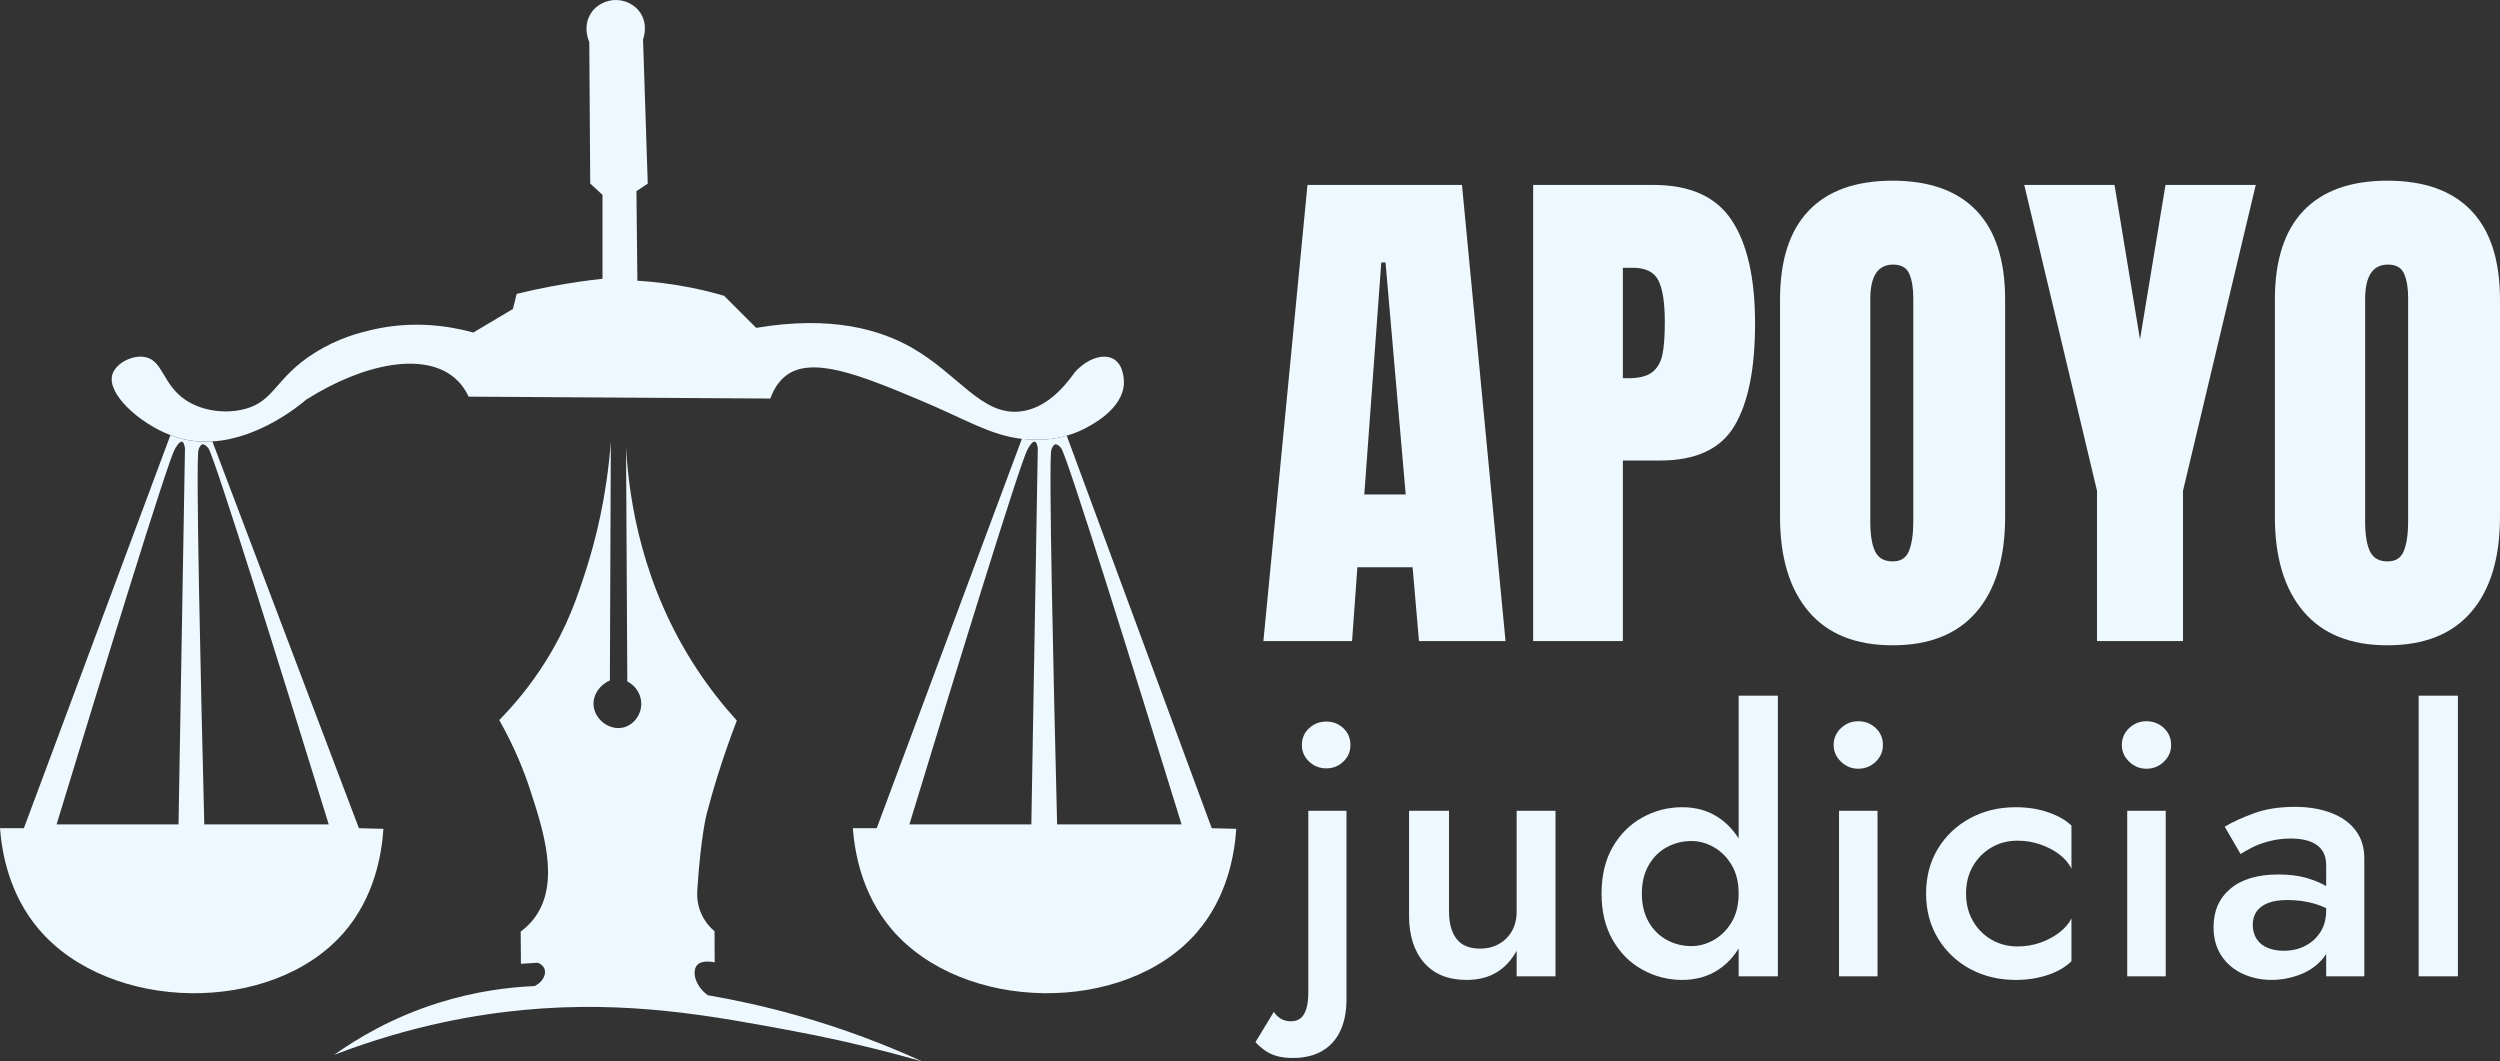 <?xml version="1.0" encoding="UTF-8"?> <svg xmlns="http://www.w3.org/2000/svg" id="Capa_2" data-name="Capa 2" viewBox="0 0 1682.32 714.26"><rect x="0" y="0" width="1682.32" height="714.26" fill="#333333" stroke="none"/><defs><style> .cls-1 { fill: #eef9ff; stroke-width: 0px; } </style></defs><g id="Capa_2-2" data-name="Capa 2"><g><path class="cls-1" d="M224.92,709.81c52.21-20.02,96.64-27.25,126.9-30.14,70.71-6.76,128.17,4.03,182.73,14.28,36.32,6.82,65.91,14.57,85.99,20.31-24.06-11-52.38-22-84.72-31.1-21.15-5.95-41.14-10.29-59.57-13.45-8.95-6.71-10.56-16.25-7.22-20.18,3.34-3.93,11.42-2.02,11.91-1.9-.04-6.98-.07-13.96-.11-20.94-2.79-2.42-6.89-6.66-9.41-13.01-2.63-6.63-2.32-12.46-2.14-15.25,2.29-35.62,6.26-50.74,6.26-50.74,4.35-16.56,10.76-37.98,20.3-62.81-9.2-10.12-18.5-21.8-27.28-35.21-36.23-55.37-45.22-112.12-47.27-148.47.28,52.45.56,104.9.85,157.35,5.99,3.05,9.66,9.21,9.4,15.71-.3,7.31-5.54,13.9-12.46,15.38-9.3,1.99-19.1-5.76-19.67-15.23-.4-6.77,3.97-13.47,11-16.5l.63-160.53c-2.8,37-10.35,66.62-17.03,87.24-5.42,16.75-11.95,36.47-26.33,59.64-11.11,17.89-22.8,31.23-31.72,40.29,10.48,18.45,16.81,34.79,20.69,46.65,8.89,27.14,20.41,62.34,3.42,85.95-3.36,4.67-7.08,7.83-9.69,9.77.06,7.21.12,14.43.18,21.64,3.81-.23,7.61-.47,11.42-.7,1.01.43,3.53,1.66,4.45,4.19,1.32,3.67-1.17,8.88-6.71,11.51-17,.71-39.51,3.37-64.77,11.33-31,9.77-54.46,23.82-70.01,34.9Z"></path><path class="cls-1" d="M756.31,258.05c-.73,17.52-22.46,28.38-27.15,30.72-3.92,1.96-7.75,3.38-11.33,4.4-8.41,2.42-15.42,2.67-18.82,2.71-4.03.04-7.78-.14-11.37-.56-21.57-2.49-37.13-12.93-69.64-26.5-37.76-15.76-72.65-30.35-90.1-15.23-3.36,2.91-6.98,7.4-9.52,14.6-67.67-.42-135.35-.84-203.03-1.28-2.73-5.77-6.12-9.8-9.52-12.68-20.09-17.06-59.72-10.48-99.61,14.59-4.79,4.07-31.65,26.29-63.38,28.24-7.85.49-15.99-.28-24.18-2.86-1.32-.41-2.65-.88-3.97-1.39-21.2-8.16-42.6-27.74-39.17-40.48,2.05-7.62,13.21-13.7,22-12.05,12.26,2.29,11.69,18.07,26.98,28.62,12.07,8.33,28.41,9.54,40.48,6.27,19.92-5.38,20.18-20.79,46.32-37.44,16.35-10.41,31.41-14.02,39.33-15.86,27.85-6.44,52.26-2.4,67.89,1.9,8.88-5.29,17.77-10.57,26.65-15.86.84-3.39,1.69-6.77,2.53-10.16,7.45-1.82,15.28-3.53,23.48-5.07,12.03-2.27,23.49-3.91,34.26-5.08v-56.47l-8.25-7.61-.64-95.18c-.25-.54-4.78-10.58,1.28-19.67C402.97.97,411.62.15,412.79.06c6.72-.52,14.23,2.36,18.35,8.94,5,7.97,1.96,16.45,1.58,17.47,1.06,32.36,2.11,64.72,3.17,97.08l-7.61,5.07.63,60.28c10.49.64,22.23,1.97,34.9,4.44,8.46,1.65,16.3,3.61,23.48,5.72l21.57,21.57c50.9-8.58,83.56,1.32,104.69,13.32,31.37,17.82,46.89,45.73,72.87,42.95,16.5-1.76,28.84-15.01,36.89-26.45,8.58-9.47,19.43-12.66,26.01-8.88,7.37,4.23,7.02,15.57,6.98,16.49Z"></path><path class="cls-1" d="M241.52,557.32l-98.55-260.1s-.04-.04-.14-.13c-7.85.49-15.99-.28-24.18-2.86-1.32-.41-2.65-.88-3.97-1.39L16.07,557.32H0c1.18,15.46,5.7,44.04,26.22,68.11,47.76,56.01,156.64,57.7,204.99,2.32,20.96-24,25.67-53.12,26.81-70l-16.5-.42ZM120.12,554.78H38.07c31.42-103.14,74.52-243.44,79.47-252.32.81-1.44,3.14-5.63,4.92-5.23,1.16.26,1.73,2.36,2.01,4.52-1.45,84.34-2.89,168.69-4.34,253.03ZM137.47,554.78c-2.44-97.82-5.81-245.69-3.91-252,1.05-3.5,2.7-3.81,2.7-3.81,0,0,1.66-.31,3.95,2.65,4.02,5.2,49.39,150.8,81.01,253.16h-83.76Z"></path><path class="cls-1" d="M815.42,557.32l-97.59-264.14c-8.41,2.42-15.42,2.67-18.82,2.71-4.03.04-7.78-.14-11.37-.56l-97.67,261.98h-16.07c1.18,15.46,5.7,44.04,26.22,68.11,47.76,56.01,156.64,57.7,204.99,2.32,20.96-24,25.67-53.12,26.81-70l-16.5-.42ZM694.02,554.78h-82.06c31.42-103.14,74.52-243.44,79.47-252.32.81-1.44,3.14-5.63,4.92-5.23,1.16.26,1.73,2.36,2.01,4.52-1.45,84.34-2.89,168.69-4.34,253.03ZM711.37,554.78c-2.44-97.82-5.81-245.69-3.91-252,1.05-3.5,2.7-3.81,2.7-3.81,0,0,1.66-.31,3.95,2.65,4.02,5.2,49.39,150.8,81.01,253.16h-83.76Z"></path></g><g><path class="cls-1" d="M850.18,431.38l29.66-306.92h103.97l29.3,306.92h-58.24l-4.29-49.67h-37.16l-3.57,49.67h-59.67ZM918.07,332.76h27.87l-13.58-156.14h-2.86l-11.43,156.14Z"></path><path class="cls-1" d="M1031.69,124.46h81.11c24.53,0,42.04,7.92,52.52,23.76,10.48,15.84,15.72,39.01,15.72,69.5s-4.65,53.48-13.93,68.96c-9.29,15.49-25.97,23.22-50.02,23.22h-25.01v121.48h-60.38V124.46ZM1095.64,254.52c7.38,0,12.8-1.37,16.26-4.11,3.45-2.74,5.72-6.67,6.79-11.79,1.07-5.12,1.61-12.44,1.61-21.97,0-12.86-1.43-22.15-4.29-27.87-2.86-5.72-8.58-8.58-17.15-8.58h-6.79v74.32h3.57Z"></path><path class="cls-1" d="M1217.12,411.55c-12.86-15.12-19.29-36.38-19.29-63.78v-146.14c0-26.44,6.43-46.39,19.29-59.85,12.86-13.45,31.68-20.19,56.45-20.19s43.59,6.73,56.45,20.19c12.86,13.46,19.29,33.41,19.29,59.85v146.14c0,27.63-6.43,48.95-19.29,63.96-12.86,15.01-31.68,22.51-56.45,22.51s-43.59-7.56-56.45-22.69ZM1284.65,370.64c1.9-4.76,2.86-11.43,2.86-20.01v-150.07c0-6.67-.89-12.09-2.68-16.26-1.79-4.17-5.42-6.25-10.9-6.25-10.24,0-15.36,7.74-15.36,23.22v149.71c0,8.82,1.07,15.49,3.22,20.01,2.14,4.53,6.07,6.79,11.79,6.79s9.17-2.38,11.08-7.15Z"></path><path class="cls-1" d="M1411.13,431.38v-101.12l-48.95-205.81h60.74l17.15,103.97,17.15-103.97h60.74l-48.95,205.81v101.12h-57.88Z"></path><path class="cls-1" d="M1550.12,411.55c-12.86-15.12-19.29-36.38-19.29-63.78v-146.14c0-26.44,6.43-46.39,19.29-59.85,12.86-13.45,31.68-20.19,56.45-20.19s43.59,6.73,56.45,20.19c12.86,13.46,19.29,33.41,19.29,59.85v146.14c0,27.63-6.43,48.95-19.29,63.96-12.86,15.01-31.68,22.51-56.45,22.51s-43.59-7.56-56.45-22.69ZM1617.65,370.64c1.9-4.76,2.86-11.43,2.86-20.01v-150.07c0-6.67-.89-12.09-2.68-16.26-1.79-4.17-5.42-6.25-10.9-6.25-10.24,0-15.36,7.74-15.36,23.22v149.71c0,8.82,1.07,15.49,3.22,20.01,2.14,4.53,6.07,6.79,11.79,6.79s9.17-2.38,11.08-7.15Z"></path></g><g><path class="cls-1" d="M862.01,685.56c1.94,1.13,4.2,1.69,6.78,1.69s4.72-.69,6.42-2.06c1.7-1.37,2.99-3.51,3.87-6.42.89-2.91,1.33-6.62,1.33-11.14v-122.03h25.67v127.11c0,8.07-1.37,15.05-4.12,20.94-2.75,5.89-6.82,10.41-12.23,13.56-5.41,3.15-11.98,4.72-19.73,4.72-4.2,0-7.83-.45-10.9-1.33-3.06-.89-5.77-2.18-8.11-3.87-2.34-1.7-4.4-3.51-6.17-5.45l12.35-20.34c1.29,1.94,2.91,3.47,4.84,4.6ZM880.9,490.05c3.23-2.98,7.1-4.48,11.62-4.48s8.35,1.49,11.5,4.48c3.15,2.99,4.72,6.74,4.72,11.26s-1.57,8.07-4.72,11.14c-3.15,3.07-6.98,4.6-11.5,4.6s-8.4-1.53-11.62-4.6c-3.23-3.06-4.84-6.78-4.84-11.14s1.61-8.27,4.84-11.26Z"></path><path class="cls-1" d="M980.16,631.81c3.39,4.36,8.63,6.54,15.74,6.54,4.84,0,9.12-1.05,12.83-3.15,3.71-2.1,6.62-5,8.72-8.72,2.1-3.71,3.15-8.07,3.15-13.08v-67.79h26.15v111.38h-26.15v-17.19c-3.55,6.46-8.11,11.34-13.68,14.65-5.57,3.31-12.23,4.96-19.98,4.96-12.43,0-22-3.87-28.69-11.62-6.7-7.75-10.05-18.24-10.05-31.48v-70.7h26.88v67.79c0,7.91,1.69,14.04,5.08,18.4Z"></path><path class="cls-1" d="M1085.24,569.95c5-8.63,11.66-15.25,19.97-19.85,8.31-4.6,17.23-6.9,26.75-6.9s17.55,2.34,24.58,7.02c7.02,4.68,12.59,11.34,16.71,19.98,4.12,8.64,6.17,19.01,6.17,31.11s-2.06,22.28-6.17,30.99c-4.12,8.72-9.68,15.42-16.71,20.1s-15.22,7.02-24.58,7.02-18.44-2.3-26.75-6.9c-8.32-4.6-14.97-11.26-19.97-19.97-5.01-8.72-7.51-19.13-7.51-31.23s2.5-22.72,7.51-31.35ZM1109.45,620.43c3.06,5.33,7.14,9.36,12.23,12.11,5.08,2.75,10.61,4.12,16.58,4.12,5.16,0,10.17-1.37,15.01-4.12,4.84-2.74,8.84-6.74,11.99-11.99,3.15-5.24,4.72-11.66,4.72-19.25s-1.57-14-4.72-19.25c-3.15-5.24-7.14-9.24-11.99-11.98-4.84-2.74-9.85-4.12-15.01-4.12-5.97,0-11.5,1.37-16.58,4.12-5.08,2.75-9.16,6.78-12.23,12.11-3.07,5.33-4.6,11.71-4.6,19.13s1.53,13.8,4.6,19.13ZM1196.38,468.14v188.85h-26.39v-188.85h26.39Z"></path><path class="cls-1" d="M1238.87,489.93c3.31-3.06,7.14-4.6,11.5-4.6,4.68,0,8.63,1.54,11.86,4.6,3.23,3.07,4.84,6.86,4.84,11.38s-1.62,8.11-4.84,11.26c-3.23,3.15-7.18,4.72-11.86,4.72-4.36,0-8.19-1.57-11.5-4.72-3.31-3.15-4.96-6.9-4.96-11.26s1.65-8.31,4.96-11.38ZM1263.44,545.62v111.38h-25.91v-111.38h25.91Z"></path><path class="cls-1" d="M1327.6,619.7c3.06,5.33,7.22,9.53,12.47,12.59,5.24,3.07,11.1,4.6,17.55,4.6,5.49,0,10.61-.85,15.38-2.54,4.76-1.69,9-3.95,12.71-6.78,3.71-2.82,6.45-6.01,8.23-9.56v28.81c-3.87,3.87-9.12,6.94-15.74,9.2-6.62,2.26-13.88,3.39-21.79,3.39-11.3,0-21.51-2.46-30.63-7.38-9.12-4.92-16.34-11.78-21.67-20.58-5.33-8.8-7.99-18.84-7.99-30.14s2.66-21.55,7.99-30.27c5.33-8.72,12.55-15.53,21.67-20.46,9.12-4.92,19.33-7.38,30.63-7.38,7.91,0,15.17,1.13,21.79,3.39,6.62,2.26,11.86,5.25,15.74,8.96v29.05c-1.78-3.71-4.56-6.98-8.35-9.81-3.79-2.82-8.11-5.04-12.95-6.66-4.84-1.61-9.85-2.42-15.01-2.42-6.46,0-12.31,1.54-17.55,4.6-5.25,3.07-9.4,7.26-12.47,12.59-3.07,5.33-4.6,11.46-4.6,18.4s1.53,13.07,4.6,18.4Z"></path><path class="cls-1" d="M1432.8,489.93c3.31-3.06,7.14-4.6,11.5-4.6,4.68,0,8.63,1.54,11.86,4.6,3.23,3.07,4.84,6.86,4.84,11.38s-1.62,8.11-4.84,11.26c-3.23,3.15-7.18,4.72-11.86,4.72-4.36,0-8.19-1.57-11.5-4.72-3.31-3.15-4.96-6.9-4.96-11.26s1.65-8.31,4.96-11.38ZM1457.38,545.62v111.38h-25.91v-111.38h25.91Z"></path><path class="cls-1" d="M1518.63,631.93c1.77,2.66,4.24,4.64,7.38,5.93,3.15,1.29,6.74,1.94,10.77,1.94,5.33,0,10.13-1.09,14.41-3.27,4.27-2.18,7.71-5.29,10.29-9.32,2.58-4.03,3.87-8.88,3.87-14.53l3.87,14.53c0,7.11-2.06,13.08-6.17,17.92-4.12,4.84-9.28,8.44-15.5,10.77-6.22,2.34-12.55,3.51-19.01,3.51-6.94,0-13.4-1.37-19.37-4.12-5.97-2.74-10.74-6.78-14.28-12.11-3.55-5.33-5.33-11.78-5.33-19.37,0-10.81,3.79-19.41,11.38-25.79,7.58-6.38,18.32-9.56,32.2-9.56,7.42,0,13.84.81,19.25,2.42,5.41,1.62,9.89,3.51,13.44,5.69,3.55,2.18,6.05,4.16,7.51,5.93v13.32c-5-3.55-10.33-6.13-15.98-7.75-5.65-1.61-11.62-2.42-17.92-2.42-5.49,0-9.93.69-13.32,2.06-3.39,1.37-5.93,3.27-7.63,5.69-1.7,2.42-2.54,5.41-2.54,8.96s.88,6.9,2.66,9.56ZM1497.08,556.27c5.16-3.06,11.7-6.05,19.61-8.96,7.91-2.91,17.11-4.36,27.6-4.36,9.04,0,17.11,1.33,24.21,4,7.1,2.66,12.63,6.58,16.58,11.74,3.95,5.17,5.93,11.46,5.93,18.89v79.42h-25.66v-74.33c0-3.55-.57-6.45-1.7-8.72-1.13-2.26-2.78-4.12-4.96-5.57-2.18-1.45-4.72-2.5-7.63-3.15-2.91-.64-6.05-.97-9.44-.97-5.17,0-10.05.61-14.65,1.82-4.6,1.21-8.52,2.66-11.74,4.36-3.23,1.69-5.73,3.11-7.51,4.24l-10.65-18.4Z"></path><path class="cls-1" d="M1653.98,468.14v188.85h-26.39v-188.85h26.39Z"></path></g></g></svg> 